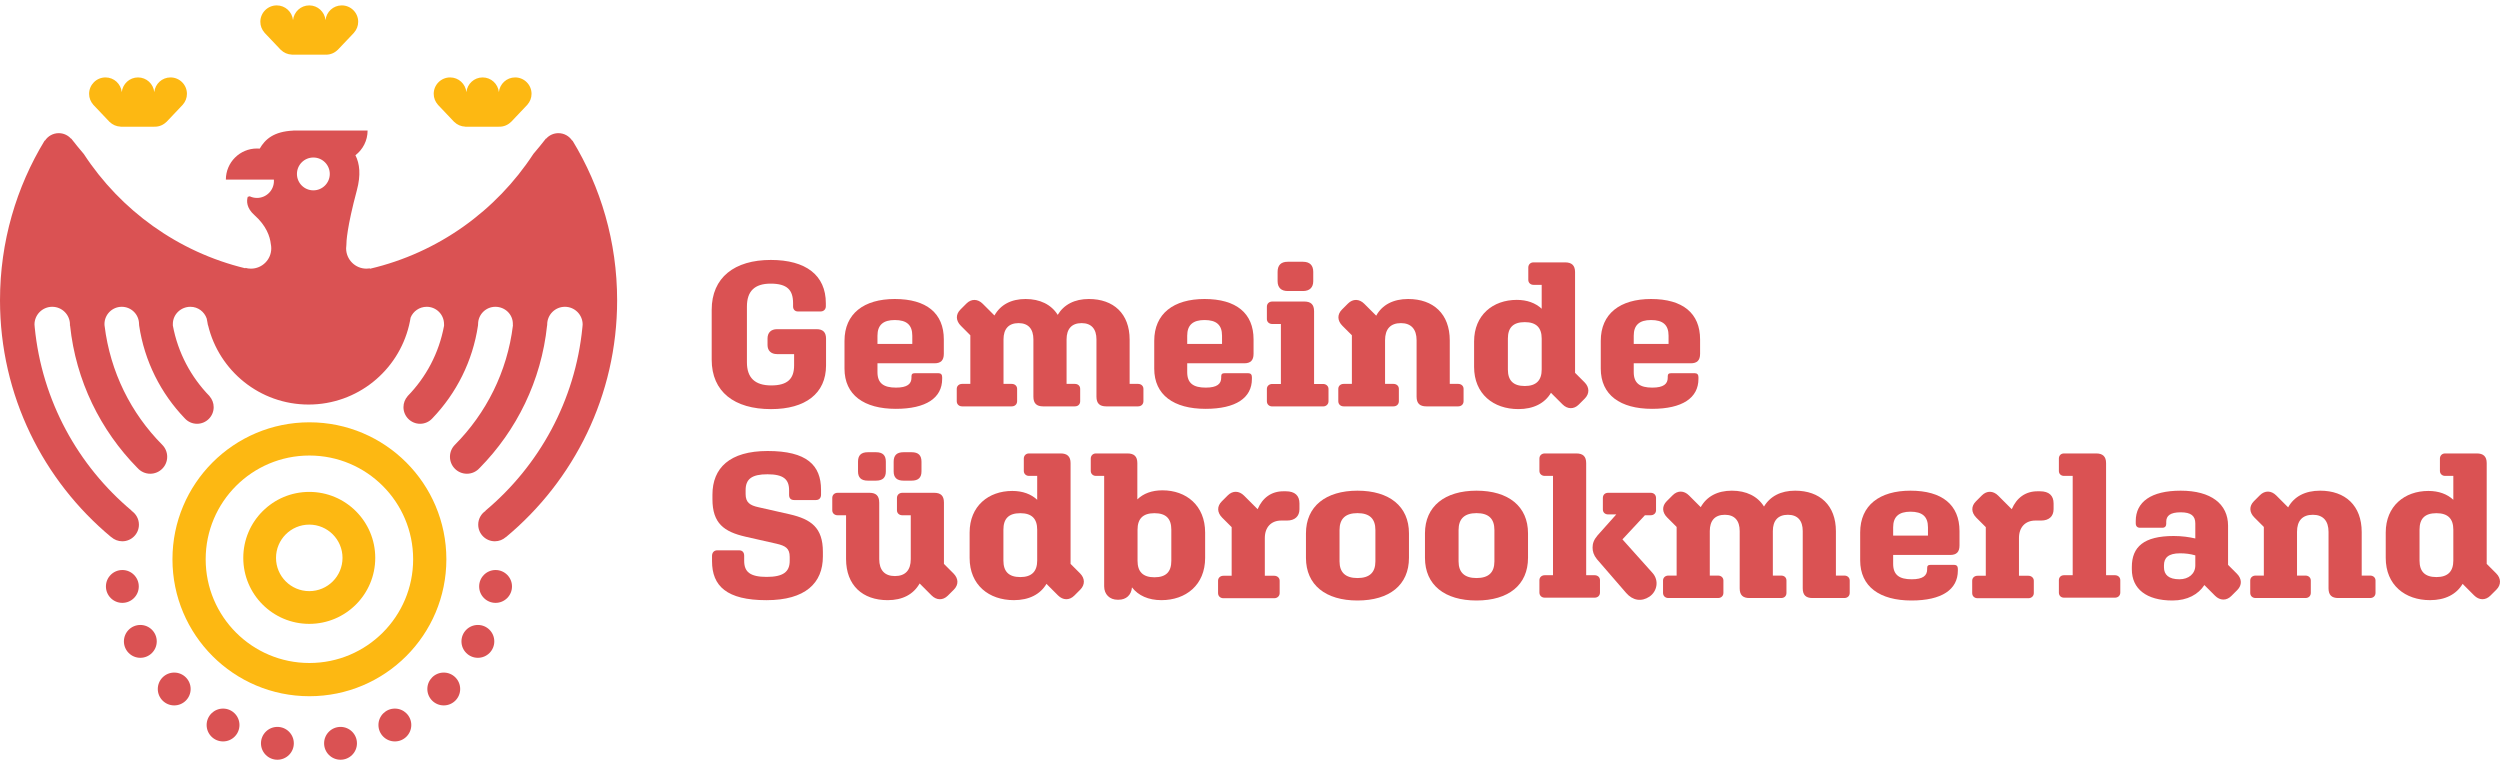 <svg width="170" height="52" viewBox="0 0 170 52" fill="none" xmlns="http://www.w3.org/2000/svg">
<path d="M56.171 24.85V23.029C56.171 22.58 55.947 22.384 55.527 22.384H52.836C52.43 22.384 52.192 22.622 52.192 23.015V23.463C52.192 23.841 52.43 24.079 52.836 24.079H53.999V24.85C53.999 25.747 53.565 26.209 52.444 26.209C51.323 26.209 50.791 25.677 50.791 24.64V20.843C50.791 19.806 51.309 19.287 52.402 19.287C53.537 19.287 53.929 19.722 53.929 20.618V20.843C53.929 21.039 54.055 21.179 54.252 21.179H55.807C56.017 21.179 56.157 21.025 56.157 20.829V20.618C56.157 18.713 54.798 17.676 52.416 17.676C49.95 17.676 48.395 18.867 48.395 21.067V24.458C48.395 26.644 49.936 27.82 52.43 27.82C54.77 27.82 56.171 26.756 56.171 24.85Z" fill="#DA5253"/>
<path d="M64.067 25.769V25.643C64.067 25.475 63.983 25.377 63.815 25.377H62.218C62.036 25.377 61.98 25.447 61.98 25.601V25.685C61.98 26.105 61.699 26.358 60.929 26.358C60.088 26.358 59.668 26.063 59.668 25.307V24.704H63.549C63.969 24.704 64.18 24.508 64.18 24.06V23.079C64.18 21.299 63.002 20.332 60.845 20.332C58.743 20.332 57.426 21.327 57.426 23.177V25.068C57.426 26.862 58.757 27.801 60.915 27.801C62.974 27.801 64.067 27.058 64.067 25.769ZM59.668 22.827C59.668 22.098 60.06 21.762 60.845 21.762C61.657 21.762 62.036 22.098 62.036 22.827V23.387H59.668V22.827Z" fill="#DA5253"/>
<path d="M69.164 27.282V26.442C69.164 26.245 69.01 26.105 68.8 26.105H68.239V23.079C68.239 22.364 68.59 21.972 69.262 21.972C69.935 21.972 70.271 22.378 70.271 23.079V26.974C70.271 27.436 70.495 27.633 70.93 27.633H73.088C73.312 27.633 73.452 27.492 73.452 27.282V26.442C73.452 26.245 73.312 26.105 73.088 26.105H72.527V23.079C72.527 22.364 72.877 21.972 73.55 21.972C74.222 21.972 74.559 22.378 74.559 23.079V26.974C74.559 27.436 74.783 27.633 75.217 27.633H77.389C77.599 27.633 77.753 27.492 77.753 27.282V26.442C77.753 26.245 77.599 26.105 77.389 26.105H76.815V23.093C76.815 21.327 75.722 20.332 74.04 20.332C73.073 20.332 72.345 20.711 71.924 21.411C71.49 20.711 70.719 20.332 69.739 20.332C68.758 20.332 68.029 20.725 67.623 21.453L66.824 20.655C66.488 20.318 66.053 20.304 65.717 20.641L65.311 21.047C64.975 21.383 64.989 21.804 65.339 22.154L65.983 22.799V26.105H65.423C65.213 26.105 65.059 26.245 65.059 26.442V27.282C65.059 27.492 65.213 27.633 65.423 27.633H68.8C69.01 27.633 69.164 27.492 69.164 27.282Z" fill="#DA5253"/>
<path d="M85.13 25.769V25.643C85.13 25.475 85.046 25.377 84.877 25.377H83.28C83.098 25.377 83.042 25.447 83.042 25.601V25.685C83.042 26.105 82.762 26.358 81.991 26.358C81.15 26.358 80.73 26.063 80.73 25.307V24.704H84.612C85.032 24.704 85.242 24.508 85.242 24.06V23.079C85.242 21.299 84.065 20.332 81.907 20.332C79.805 20.332 78.488 21.327 78.488 23.177V25.068C78.488 26.862 79.819 27.801 81.978 27.801C84.037 27.801 85.13 27.058 85.13 25.769ZM80.73 22.827C80.73 22.098 81.122 21.762 81.907 21.762C82.72 21.762 83.098 22.098 83.098 22.827V23.387H80.73V22.827Z" fill="#DA5253"/>
<path d="M88.601 19.79C89.049 19.79 89.301 19.552 89.301 19.118V18.487C89.301 18.039 89.063 17.8 88.601 17.8H87.564C87.101 17.8 86.877 18.039 86.877 18.487V19.118C86.877 19.552 87.116 19.79 87.564 19.79H88.601ZM89.974 27.637C90.17 27.637 90.338 27.497 90.338 27.287V26.446C90.338 26.25 90.17 26.11 89.974 26.11H89.357V21.163C89.357 20.701 89.133 20.505 88.699 20.505H86.513C86.302 20.505 86.148 20.645 86.148 20.855V21.696C86.148 21.892 86.302 22.032 86.513 22.032H87.101V26.11H86.513C86.302 26.11 86.148 26.25 86.148 26.446V27.287C86.148 27.497 86.302 27.637 86.513 27.637H89.974Z" fill="#DA5253"/>
<path d="M95.123 27.282V26.442C95.123 26.245 94.969 26.105 94.758 26.105H94.184V23.135C94.184 22.378 94.548 21.972 95.263 21.972C95.963 21.972 96.328 22.392 96.328 23.135V26.974C96.328 27.436 96.552 27.633 96.987 27.633H99.159C99.368 27.633 99.523 27.492 99.523 27.282V26.442C99.523 26.245 99.368 26.105 99.159 26.105H98.584V23.149C98.584 21.341 97.463 20.332 95.754 20.332C94.745 20.332 93.988 20.725 93.582 21.467L92.769 20.655C92.433 20.318 91.998 20.304 91.662 20.641L91.256 21.047C90.92 21.383 90.933 21.804 91.284 22.154L91.928 22.799V26.105H91.368C91.158 26.105 91.004 26.245 91.004 26.442V27.282C91.004 27.492 91.158 27.633 91.368 27.633H94.758C94.969 27.633 95.123 27.492 95.123 27.282Z" fill="#DA5253"/>
<path d="M106.25 27.496C106.586 27.832 107.02 27.847 107.357 27.51L107.763 27.104C108.099 26.768 108.086 26.333 107.749 25.997L107.104 25.352V18.501C107.104 18.038 106.866 17.842 106.432 17.842H104.274C104.078 17.842 103.924 17.982 103.924 18.192V19.033C103.924 19.229 104.078 19.369 104.274 19.369H104.835V20.995C104.414 20.602 103.84 20.392 103.139 20.392C101.528 20.392 100.238 21.415 100.238 23.223V24.946C100.238 26.796 101.556 27.819 103.251 27.819C104.274 27.819 105.045 27.426 105.465 26.712L106.25 27.496ZM103.685 21.905C104.47 21.905 104.835 22.284 104.835 23.026V25.128C104.835 25.857 104.47 26.249 103.685 26.249C102.887 26.249 102.536 25.857 102.536 25.128V23.026C102.536 22.284 102.887 21.905 103.685 21.905Z" fill="#DA5253"/>
<path d="M115.494 25.769V25.643C115.494 25.475 115.409 25.377 115.242 25.377H113.644C113.462 25.377 113.406 25.447 113.406 25.601V25.685C113.406 26.105 113.126 26.358 112.355 26.358C111.514 26.358 111.094 26.063 111.094 25.307V24.704H114.975C115.396 24.704 115.606 24.508 115.606 24.06V23.079C115.606 21.299 114.428 20.332 112.271 20.332C110.169 20.332 108.852 21.327 108.852 23.177V25.068C108.852 26.862 110.183 27.801 112.341 27.801C114.401 27.801 115.494 27.058 115.494 25.769ZM111.094 22.827C111.094 22.098 111.486 21.762 112.271 21.762C113.084 21.762 113.462 22.098 113.462 22.827V23.387H111.094V22.827Z" fill="#DA5253"/>
<path d="M52.201 30.668C49.609 30.668 48.446 31.831 48.446 33.638V33.947C48.446 35.586 49.231 36.16 50.702 36.497L52.804 36.973C53.406 37.113 53.7 37.281 53.7 37.87V38.136C53.7 38.893 53.252 39.229 52.131 39.229C51.01 39.229 50.604 38.893 50.604 38.136V37.786C50.604 37.562 50.478 37.422 50.268 37.422H48.768C48.558 37.422 48.418 37.576 48.418 37.8V38.164C48.418 39.846 49.413 40.812 52.117 40.812C54.765 40.812 55.956 39.649 55.956 37.842V37.52C55.956 35.88 55.158 35.306 53.687 34.969L51.585 34.493C50.996 34.367 50.702 34.171 50.702 33.596V33.33C50.702 32.573 51.122 32.251 52.187 32.251C53.266 32.251 53.658 32.587 53.658 33.33V33.652C53.658 33.877 53.771 34.003 54.009 34.003H55.48C55.704 34.003 55.83 33.862 55.83 33.638V33.302C55.83 31.634 54.864 30.668 52.201 30.668Z" fill="#DA5253"/>
<path d="M63.347 40.489C63.684 40.825 64.118 40.839 64.454 40.503L64.861 40.097C65.197 39.76 65.183 39.34 64.833 38.99L64.188 38.345V34.17C64.188 33.707 63.964 33.511 63.53 33.511H61.358C61.148 33.511 60.993 33.651 60.993 33.861V34.702C60.993 34.898 61.148 35.038 61.358 35.038H61.932V38.023C61.932 38.766 61.568 39.172 60.853 39.172C60.153 39.172 59.788 38.766 59.788 38.023V34.184C59.788 33.707 59.564 33.511 59.13 33.511H56.958C56.748 33.511 56.594 33.651 56.594 33.861V34.702C56.594 34.898 56.748 35.038 56.958 35.038H57.532V38.009C57.532 39.802 58.654 40.811 60.363 40.811C61.372 40.811 62.114 40.419 62.535 39.676L63.347 40.489ZM59.564 32.684C60.027 32.684 60.237 32.474 60.237 32.054V31.395C60.237 30.961 60.027 30.751 59.564 30.751H59.018C58.555 30.751 58.345 30.961 58.345 31.395V32.054C58.345 32.474 58.555 32.684 59.018 32.684H59.564ZM61.988 32.684C62.451 32.684 62.661 32.474 62.661 32.054V31.395C62.661 30.961 62.451 30.751 61.988 30.751H61.442C60.98 30.751 60.769 30.961 60.769 31.395V32.054C60.769 32.474 60.98 32.684 61.442 32.684H61.988Z" fill="#DA5253"/>
<path d="M71.945 40.488C72.281 40.824 72.715 40.838 73.052 40.502L73.458 40.096C73.794 39.759 73.78 39.325 73.444 38.989L72.799 38.344V31.492C72.799 31.03 72.561 30.834 72.127 30.834H69.969C69.773 30.834 69.619 30.974 69.619 31.184V32.025C69.619 32.221 69.773 32.361 69.969 32.361H70.529V33.986C70.109 33.594 69.535 33.384 68.834 33.384C67.223 33.384 65.934 34.407 65.934 36.214V37.938C65.934 39.787 67.251 40.81 68.946 40.81C69.969 40.81 70.74 40.418 71.16 39.703L71.945 40.488ZM69.381 34.897C70.165 34.897 70.529 35.276 70.529 36.018V38.12C70.529 38.849 70.165 39.241 69.381 39.241C68.582 39.241 68.232 38.849 68.232 38.12V36.018C68.232 35.276 68.582 34.897 69.381 34.897Z" fill="#DA5253"/>
<path d="M81.949 37.938V36.214C81.949 34.365 80.659 33.342 79.048 33.342C78.333 33.342 77.759 33.552 77.339 33.958V31.492C77.339 31.03 77.114 30.834 76.666 30.834H74.522C74.326 30.834 74.172 30.974 74.172 31.184V32.025C74.172 32.221 74.326 32.361 74.522 32.361H75.083V39.871C75.083 40.418 75.461 40.782 75.993 40.782H76.064C76.582 40.782 76.932 40.46 76.974 39.941C77.409 40.502 78.095 40.81 78.978 40.81C80.631 40.81 81.949 39.787 81.949 37.938ZM78.501 39.255C77.717 39.255 77.353 38.877 77.353 38.134V36.018C77.353 35.276 77.717 34.897 78.501 34.897C79.3 34.897 79.65 35.276 79.65 36.018V38.134C79.65 38.877 79.3 39.255 78.501 39.255Z" fill="#DA5253"/>
<path d="M87.017 40.329V39.488C87.017 39.292 86.85 39.152 86.653 39.152H86.008V36.588C86.008 35.845 86.443 35.397 87.129 35.397H87.522C88.04 35.397 88.363 35.117 88.363 34.626V34.234C88.363 33.701 88.055 33.407 87.437 33.407H87.269C86.457 33.407 85.855 33.842 85.518 34.626L84.594 33.701C84.257 33.365 83.822 33.351 83.487 33.687L83.08 34.094C82.744 34.43 82.758 34.85 83.108 35.201L83.753 35.845V39.152H83.192C82.982 39.152 82.828 39.292 82.828 39.488V40.329C82.828 40.539 82.982 40.679 83.192 40.679H86.653C86.85 40.679 87.017 40.539 87.017 40.329Z" fill="#DA5253"/>
<path d="M88.805 36.266V37.934C88.805 39.783 90.15 40.834 92.308 40.834C94.48 40.834 95.81 39.783 95.81 37.934V36.266C95.81 34.431 94.48 33.366 92.308 33.366C90.15 33.366 88.805 34.431 88.805 36.266ZM91.088 38.172V36.042C91.088 35.271 91.495 34.893 92.308 34.893C93.134 34.893 93.527 35.271 93.527 36.042V38.172C93.527 38.928 93.134 39.307 92.308 39.307C91.495 39.307 91.088 38.928 91.088 38.172Z" fill="#DA5253"/>
<path d="M96.898 36.266V37.934C96.898 39.783 98.244 40.834 100.402 40.834C102.573 40.834 103.905 39.783 103.905 37.934V36.266C103.905 34.431 102.573 33.366 100.402 33.366C98.244 33.366 96.898 34.431 96.898 36.266ZM99.183 38.172V36.042C99.183 35.271 99.589 34.893 100.402 34.893C101.228 34.893 101.62 35.271 101.62 36.042V38.172C101.62 38.928 101.228 39.307 100.402 39.307C99.589 39.307 99.183 38.928 99.183 38.172Z" fill="#DA5253"/>
<path d="M108.435 40.642C108.645 40.642 108.799 40.502 108.799 40.292V39.451C108.799 39.255 108.645 39.115 108.435 39.115H107.86V31.492C107.86 31.03 107.636 30.834 107.188 30.834H105.044C104.834 30.834 104.68 30.974 104.68 31.184V32.025C104.68 32.221 104.834 32.361 105.044 32.361H105.604V39.115H105.044C104.834 39.115 104.68 39.255 104.68 39.451V40.292C104.68 40.502 104.834 40.642 105.044 40.642H108.435ZM112.162 40.572C112.68 40.222 112.834 39.479 112.372 38.961L110.326 36.677L111.854 35.037H112.246C112.456 35.037 112.61 34.897 112.61 34.701V33.86C112.61 33.65 112.456 33.51 112.246 33.51H109.359C109.136 33.51 108.995 33.65 108.995 33.86V34.645C108.995 34.841 109.136 34.981 109.359 34.981H109.906L108.631 36.41C108.379 36.705 108.295 36.957 108.295 37.237C108.295 37.489 108.364 37.742 108.589 38.022L110.578 40.32C111.027 40.838 111.615 40.936 112.162 40.572Z" fill="#DA5253"/>
<path d="M117.192 40.316V39.475C117.192 39.279 117.038 39.139 116.828 39.139H116.266V36.112C116.266 35.397 116.617 35.005 117.29 35.005C117.962 35.005 118.299 35.411 118.299 36.112V40.007C118.299 40.47 118.522 40.666 118.957 40.666H121.115C121.339 40.666 121.479 40.526 121.479 40.316V39.475C121.479 39.279 121.339 39.139 121.115 39.139H120.554V36.112C120.554 35.397 120.905 35.005 121.577 35.005C122.25 35.005 122.586 35.411 122.586 36.112V40.007C122.586 40.47 122.81 40.666 123.244 40.666H125.417C125.627 40.666 125.781 40.526 125.781 40.316V39.475C125.781 39.279 125.627 39.139 125.417 39.139H124.842V36.126C124.842 34.361 123.75 33.366 122.068 33.366C121.101 33.366 120.372 33.744 119.952 34.445C119.517 33.744 118.747 33.366 117.766 33.366C116.785 33.366 116.056 33.758 115.65 34.487L114.851 33.688C114.516 33.352 114.081 33.338 113.744 33.674L113.338 34.08C113.002 34.416 113.016 34.837 113.367 35.187L114.011 35.832V39.139H113.45C113.24 39.139 113.086 39.279 113.086 39.475V40.316C113.086 40.526 113.24 40.666 113.45 40.666H116.828C117.038 40.666 117.192 40.526 117.192 40.316Z" fill="#DA5253"/>
<path d="M133.134 38.802V38.676C133.134 38.508 133.05 38.41 132.882 38.41H131.285C131.102 38.41 131.046 38.48 131.046 38.634V38.718C131.046 39.139 130.766 39.391 129.995 39.391C129.154 39.391 128.734 39.096 128.734 38.34V37.737H132.615C133.036 37.737 133.246 37.541 133.246 37.093V36.112C133.246 34.333 132.069 33.366 129.911 33.366C127.81 33.366 126.492 34.361 126.492 36.21V38.102C126.492 39.895 127.824 40.834 129.982 40.834C132.041 40.834 133.134 40.091 133.134 38.802ZM128.734 35.86C128.734 35.131 129.127 34.795 129.911 34.795C130.724 34.795 131.102 35.131 131.102 35.86V36.42H128.734V35.86Z" fill="#DA5253"/>
<path d="M138.299 40.329V39.488C138.299 39.292 138.131 39.152 137.934 39.152H137.29V36.588C137.29 35.845 137.724 35.397 138.411 35.397H138.803C139.322 35.397 139.644 35.117 139.644 34.626V34.234C139.644 33.701 139.336 33.407 138.719 33.407H138.551C137.738 33.407 137.136 33.842 136.799 34.626L135.875 33.701C135.538 33.365 135.104 33.351 134.768 33.687L134.362 34.094C134.025 34.43 134.04 34.85 134.389 35.201L135.034 35.845V39.152H134.473C134.263 39.152 134.109 39.292 134.109 39.488V40.329C134.109 40.539 134.263 40.679 134.473 40.679H137.934C138.131 40.679 138.299 40.539 138.299 40.329Z" fill="#DA5253"/>
<path d="M143.815 40.642C144.026 40.642 144.18 40.502 144.18 40.292V39.451C144.18 39.255 144.026 39.115 143.815 39.115H143.213V31.492C143.213 31.03 142.975 30.834 142.54 30.834H140.354C140.144 30.834 140.004 30.974 140.004 31.184V32.025C140.004 32.221 140.144 32.361 140.354 32.361H140.943V39.115H140.354C140.144 39.115 140.004 39.255 140.004 39.451V40.292C140.004 40.502 140.144 40.642 140.354 40.642H143.815Z" fill="#DA5253"/>
<path d="M150.625 40.512C150.962 40.848 151.396 40.862 151.732 40.526L152.139 40.119C152.475 39.783 152.447 39.349 152.111 39.013L151.508 38.41V35.748C151.508 34.276 150.359 33.366 148.286 33.366C146.268 33.366 145.231 34.136 145.231 35.425V35.58C145.231 35.776 145.329 35.888 145.525 35.888H147.038C147.221 35.888 147.304 35.776 147.304 35.622V35.481C147.304 35.075 147.571 34.837 148.286 34.837C148.986 34.837 149.281 35.075 149.281 35.594V36.616C148.86 36.518 148.369 36.448 147.809 36.448C145.777 36.448 144.965 37.191 144.965 38.55V38.718C144.965 40.035 145.945 40.834 147.725 40.834C148.748 40.834 149.491 40.414 149.897 39.783L150.625 40.512ZM147.15 38.578V38.438C147.15 37.934 147.445 37.625 148.243 37.625C148.607 37.625 148.944 37.667 149.281 37.765V38.452C149.281 39.013 148.832 39.391 148.201 39.391C147.473 39.391 147.15 39.083 147.15 38.578Z" fill="#DA5253"/>
<path d="M157.135 40.316V39.475C157.135 39.279 156.981 39.139 156.771 39.139H156.197V36.168C156.197 35.411 156.561 35.005 157.275 35.005C157.976 35.005 158.34 35.425 158.34 36.168V40.007C158.34 40.47 158.565 40.666 158.999 40.666H161.171C161.381 40.666 161.535 40.526 161.535 40.316V39.475C161.535 39.279 161.381 39.139 161.171 39.139H160.596V36.182C160.596 34.374 159.475 33.366 157.766 33.366C156.757 33.366 156.001 33.758 155.594 34.501L154.782 33.688C154.445 33.352 154.011 33.338 153.674 33.674L153.268 34.08C152.932 34.416 152.946 34.837 153.296 35.187L153.941 35.832V39.139H153.381C153.17 39.139 153.016 39.279 153.016 39.475V40.316C153.016 40.526 153.17 40.666 153.381 40.666H156.771C156.981 40.666 157.135 40.526 157.135 40.316Z" fill="#DA5253"/>
<path d="M168.241 40.488C168.578 40.824 169.012 40.838 169.348 40.502L169.755 40.096C170.091 39.759 170.077 39.325 169.74 38.989L169.096 38.344V31.492C169.096 31.03 168.858 30.834 168.423 30.834H166.266C166.069 30.834 165.915 30.974 165.915 31.184V32.025C165.915 32.221 166.069 32.361 166.266 32.361H166.826V33.986C166.406 33.594 165.831 33.384 165.13 33.384C163.519 33.384 162.23 34.407 162.23 36.214V37.938C162.23 39.787 163.547 40.81 165.243 40.81C166.266 40.81 167.036 40.418 167.457 39.703L168.241 40.488ZM165.677 34.897C166.462 34.897 166.826 35.276 166.826 36.018V38.12C166.826 38.849 166.462 39.241 165.677 39.241C164.878 39.241 164.528 38.849 164.528 38.12V36.018C164.528 35.276 164.878 34.897 165.677 34.897Z" fill="#DA5253"/>
<path d="M33.699 40.995C33.082 40.995 32.582 40.495 32.582 39.878C32.582 39.262 33.082 38.761 33.699 38.761C34.316 38.761 34.816 39.262 34.816 39.878C34.816 40.495 34.316 40.995 33.699 40.995Z" fill="#DA5253"/>
<path d="M32.496 44.731C31.879 44.731 31.379 44.231 31.379 43.614C31.379 42.997 31.879 42.497 32.496 42.497C33.112 42.497 33.612 42.997 33.612 43.614C33.612 44.231 33.112 44.731 32.496 44.731Z" fill="#DA5253"/>
<path d="M30.175 47.968C29.559 47.968 29.059 47.468 29.059 46.852C29.059 46.235 29.559 45.735 30.175 45.735C30.792 45.735 31.292 46.235 31.292 46.852C31.292 47.468 30.792 47.968 30.175 47.968Z" fill="#DA5253"/>
<path d="M26.851 50.417C26.234 50.417 25.734 49.917 25.734 49.3C25.734 48.684 26.234 48.184 26.851 48.184C27.468 48.184 27.968 48.684 27.968 49.3C27.968 49.917 27.468 50.417 26.851 50.417Z" fill="#DA5253"/>
<path d="M23.156 51.662C22.539 51.662 22.039 51.162 22.039 50.546C22.039 49.929 22.539 49.429 23.156 49.429C23.773 49.429 24.273 49.929 24.273 50.546C24.273 51.162 23.773 51.662 23.156 51.662Z" fill="#DA5253"/>
<path d="M8.32 40.995C8.937 40.995 9.437 40.495 9.437 39.878C9.437 39.262 8.937 38.761 8.32 38.761C7.703 38.761 7.203 39.262 7.203 39.878C7.203 40.495 7.703 40.995 8.32 40.995Z" fill="#DA5253"/>
<path d="M9.543 44.731C10.159 44.731 10.659 44.231 10.659 43.614C10.659 42.997 10.159 42.497 9.543 42.497C8.926 42.497 8.426 42.997 8.426 43.614C8.426 44.231 8.926 44.731 9.543 44.731Z" fill="#DA5253"/>
<path d="M11.847 47.968C12.464 47.968 12.964 47.468 12.964 46.852C12.964 46.235 12.464 45.735 11.847 45.735C11.231 45.735 10.73 46.235 10.73 46.852C10.73 47.468 11.231 47.968 11.847 47.968Z" fill="#DA5253"/>
<path d="M15.168 50.417C15.784 50.417 16.284 49.917 16.284 49.3C16.284 48.684 15.784 48.184 15.168 48.184C14.551 48.184 14.051 48.684 14.051 49.3C14.051 49.917 14.551 50.417 15.168 50.417Z" fill="#DA5253"/>
<path d="M18.863 51.662C19.48 51.662 19.98 51.162 19.98 50.546C19.98 49.929 19.48 49.429 18.863 49.429C18.246 49.429 17.746 49.929 17.746 50.546C17.746 51.162 18.246 51.662 18.863 51.662Z" fill="#DA5253"/>
<path d="M30.353 38.03C30.353 32.887 26.183 28.717 21.04 28.717C15.896 28.717 11.727 32.887 11.727 38.03C11.727 43.174 15.896 47.343 21.04 47.343C26.183 47.343 30.353 43.174 30.353 38.03ZM28.094 38.03C28.094 41.926 24.936 45.084 21.04 45.084C17.144 45.084 13.986 41.926 13.986 38.03C13.986 34.134 17.144 30.976 21.04 30.976C24.936 30.976 28.094 34.134 28.094 38.03Z" fill="#FDB812"/>
<path d="M25.517 37.936C25.517 35.458 23.508 33.449 21.03 33.449C18.552 33.449 16.543 35.458 16.543 37.936C16.543 40.414 18.552 42.423 21.03 42.423C23.508 42.423 25.517 40.414 25.517 37.936ZM23.291 37.936C23.291 39.185 22.279 40.197 21.03 40.197C19.781 40.197 18.769 39.185 18.769 37.936C18.769 36.687 19.781 35.674 21.03 35.674C22.279 35.674 23.291 36.687 23.291 37.936Z" fill="#FDB812"/>
<path d="M24.357 1.484C24.357 0.867 23.857 0.367 23.24 0.367C22.663 0.367 22.194 0.806 22.135 1.367C22.075 0.806 21.607 0.367 21.03 0.367C20.453 0.367 19.984 0.806 19.925 1.367C19.865 0.806 19.396 0.367 18.82 0.367C18.203 0.367 17.703 0.867 17.703 1.484C17.703 1.767 17.811 2.022 17.985 2.218L17.983 2.22L18.006 2.245C18.02 2.259 18.032 2.274 18.047 2.288L19.096 3.394L19.099 3.391C19.292 3.584 19.557 3.703 19.849 3.714V3.718H22.122V3.713C22.139 3.713 22.155 3.718 22.172 3.718C22.48 3.718 22.759 3.593 22.96 3.392L22.963 3.394L24.013 2.288C24.027 2.274 24.04 2.259 24.053 2.245L24.077 2.22L24.075 2.218C24.248 2.022 24.357 1.767 24.357 1.484Z" fill="#FDB812"/>
<path d="M12.712 6.382C12.712 5.765 12.212 5.265 11.595 5.265C11.018 5.265 10.55 5.704 10.49 6.265C10.431 5.704 9.962 5.265 9.385 5.265C8.809 5.265 8.34 5.704 8.28 6.265C8.221 5.704 7.752 5.265 7.175 5.265C6.559 5.265 6.059 5.765 6.059 6.382C6.059 6.665 6.167 6.92 6.34 7.116L6.338 7.118L6.362 7.143C6.375 7.157 6.388 7.172 6.402 7.185L7.452 8.292L7.455 8.289C7.648 8.482 7.912 8.601 8.204 8.612V8.616H10.478V8.611C10.494 8.611 10.51 8.616 10.527 8.616C10.835 8.616 11.114 8.491 11.316 8.289L11.319 8.292L12.368 7.185C12.382 7.172 12.395 7.157 12.409 7.143L12.432 7.118L12.431 7.116C12.604 6.92 12.712 6.665 12.712 6.382Z" fill="#FDB812"/>
<path d="M36.145 6.382C36.145 5.765 35.645 5.265 35.029 5.265C34.452 5.265 33.983 5.704 33.924 6.265C33.864 5.704 33.395 5.265 32.819 5.265C32.242 5.265 31.773 5.704 31.714 6.265C31.655 5.704 31.186 5.265 30.609 5.265C29.992 5.265 29.492 5.765 29.492 6.382C29.492 6.665 29.601 6.92 29.774 7.116L29.772 7.118L29.795 7.143C29.809 7.157 29.822 7.172 29.836 7.185L30.886 8.292L30.889 8.289C31.081 8.482 31.346 8.601 31.638 8.612V8.616H33.911V8.611C33.928 8.611 33.944 8.616 33.961 8.616C34.269 8.616 34.548 8.491 34.75 8.289L34.752 8.292L35.802 7.185C35.816 7.172 35.829 7.157 35.842 7.143L35.866 7.118L35.864 7.116C36.037 6.92 36.145 6.665 36.145 6.382Z" fill="#FDB812"/>
<path fill-rule="evenodd" clip-rule="evenodd" d="M18.414 16.585C18.357 16.082 18.114 15.35 17.303 14.629C16.756 14.143 16.761 13.675 16.845 13.387C16.889 13.371 16.934 13.358 16.979 13.347C17.129 13.419 17.297 13.459 17.475 13.459C18.111 13.459 18.627 12.944 18.627 12.308C18.627 12.276 18.625 12.245 18.623 12.214H15.359C15.359 11.046 16.306 10.098 17.475 10.098C17.538 10.098 17.601 10.101 17.662 10.106C18.031 9.467 18.615 8.941 19.947 8.881V8.876H24.997C24.997 9.561 24.672 10.169 24.169 10.556C24.46 11.132 24.547 11.894 24.267 12.937C23.587 15.473 23.551 16.452 23.553 16.666C23.542 16.737 23.536 16.811 23.536 16.886C23.536 17.649 24.155 18.268 24.918 18.268C24.994 18.268 25.069 18.262 25.141 18.25L25.165 18.273C29.796 17.186 33.746 14.333 36.271 10.465C36.566 10.119 36.853 9.771 37.126 9.418L37.138 9.429C37.342 9.2 37.639 9.055 37.971 9.055C38.365 9.055 38.71 9.259 38.91 9.566L38.927 9.555C40.854 12.722 41.965 16.441 41.965 20.419C41.965 26.896 39.023 32.685 34.403 36.525L34.399 36.521C34.2 36.698 33.937 36.807 33.649 36.807C33.025 36.807 32.519 36.301 32.519 35.676C32.519 35.285 32.718 34.94 33.02 34.737L33.012 34.726C36.656 31.672 39.115 27.253 39.604 22.256C39.614 22.194 39.62 22.132 39.62 22.067C39.62 21.402 39.08 20.862 38.414 20.862C37.748 20.862 37.209 21.402 37.209 22.067C37.209 22.09 37.206 22.096 37.208 22.118L37.201 22.135C36.806 25.894 35.129 29.271 32.616 31.823L32.615 31.821C32.404 32.062 32.095 32.214 31.75 32.214C31.113 32.214 30.597 31.698 30.597 31.061C30.597 30.743 30.725 30.455 30.934 30.246C33.058 28.107 34.492 25.283 34.879 22.135L34.874 22.081C34.877 22.049 34.874 22.051 34.874 22.018C34.874 21.369 34.335 20.862 33.686 20.862C33.036 20.862 32.51 21.388 32.51 22.038C32.51 22.07 32.501 22.086 32.504 22.118L32.503 22.135C32.142 24.566 31.027 26.752 29.402 28.445C29.196 28.673 28.898 28.817 28.566 28.817C27.942 28.817 27.436 28.311 27.436 27.687C27.436 27.403 27.541 27.144 27.714 26.946L27.711 26.943C28.976 25.648 29.85 24.013 30.194 22.16L30.197 22.106C30.2 22.074 30.194 22.07 30.194 22.038C30.194 21.388 29.668 20.862 29.018 20.862C28.521 20.862 28.095 21.165 27.921 21.598C27.894 21.767 27.86 21.933 27.821 22.097C27.818 22.11 27.814 22.122 27.815 22.133H27.813C27.07 25.217 24.295 27.509 20.983 27.509C17.67 27.509 14.894 25.215 14.152 22.13H14.148C14.151 22.098 14.123 22.07 14.123 22.038C14.123 22.018 14.118 22 14.117 21.981C14.094 21.875 14.074 21.769 14.056 21.661C13.898 21.198 13.464 20.862 12.947 20.862C12.298 20.862 11.754 21.378 11.754 22.027C11.754 22.06 11.751 22.071 11.754 22.103L11.754 22.135C12.098 23.988 12.99 25.648 14.255 26.943L14.251 26.946C14.424 27.144 14.53 27.403 14.53 27.687C14.53 28.311 14.024 28.817 13.399 28.817C13.067 28.817 12.77 28.673 12.563 28.445C10.938 26.752 9.823 24.566 9.462 22.135L9.46 22.091C9.462 22.058 9.455 22.07 9.455 22.038C9.455 21.388 8.929 20.862 8.279 20.862C7.63 20.862 7.104 21.388 7.104 22.038C7.104 22.07 7.106 22.103 7.109 22.135L7.111 22.148C7.497 25.296 8.908 28.106 11.032 30.246C11.24 30.454 11.369 30.743 11.369 31.061C11.369 31.698 10.852 32.214 10.216 32.214C9.871 32.214 9.562 32.062 9.35 31.821L9.349 31.823C6.836 29.271 5.159 25.894 4.765 22.135H4.753C4.754 22.112 4.757 22.09 4.757 22.067C4.757 21.402 4.217 20.862 3.551 20.862C2.885 20.862 2.345 21.402 2.345 22.067C2.345 22.132 2.352 22.194 2.361 22.256C2.85 27.253 5.309 31.672 8.953 34.726L8.945 34.737C9.247 34.94 9.447 35.285 9.447 35.676C9.447 36.301 8.941 36.807 8.316 36.807C8.028 36.807 7.766 36.698 7.566 36.521L7.563 36.525C2.942 32.685 0 26.896 0 20.419C0 16.441 1.111 12.722 3.039 9.555L3.056 9.566C3.255 9.259 3.601 9.055 3.994 9.055C4.326 9.055 4.623 9.2 4.828 9.429L4.839 9.418C5.114 9.773 5.402 10.124 5.699 10.472C8.201 14.302 12.102 17.136 16.676 18.243L16.689 18.216C16.808 18.25 16.934 18.268 17.064 18.268C17.828 18.268 18.446 17.649 18.446 16.886C18.446 16.782 18.435 16.682 18.414 16.585ZM21.309 12.944C20.692 12.944 20.192 12.444 20.192 11.828C20.192 11.211 20.692 10.711 21.309 10.711C21.925 10.711 22.425 11.211 22.425 11.828C22.425 12.444 21.925 12.944 21.309 12.944Z" fill="#DA5253"/>
</svg>
